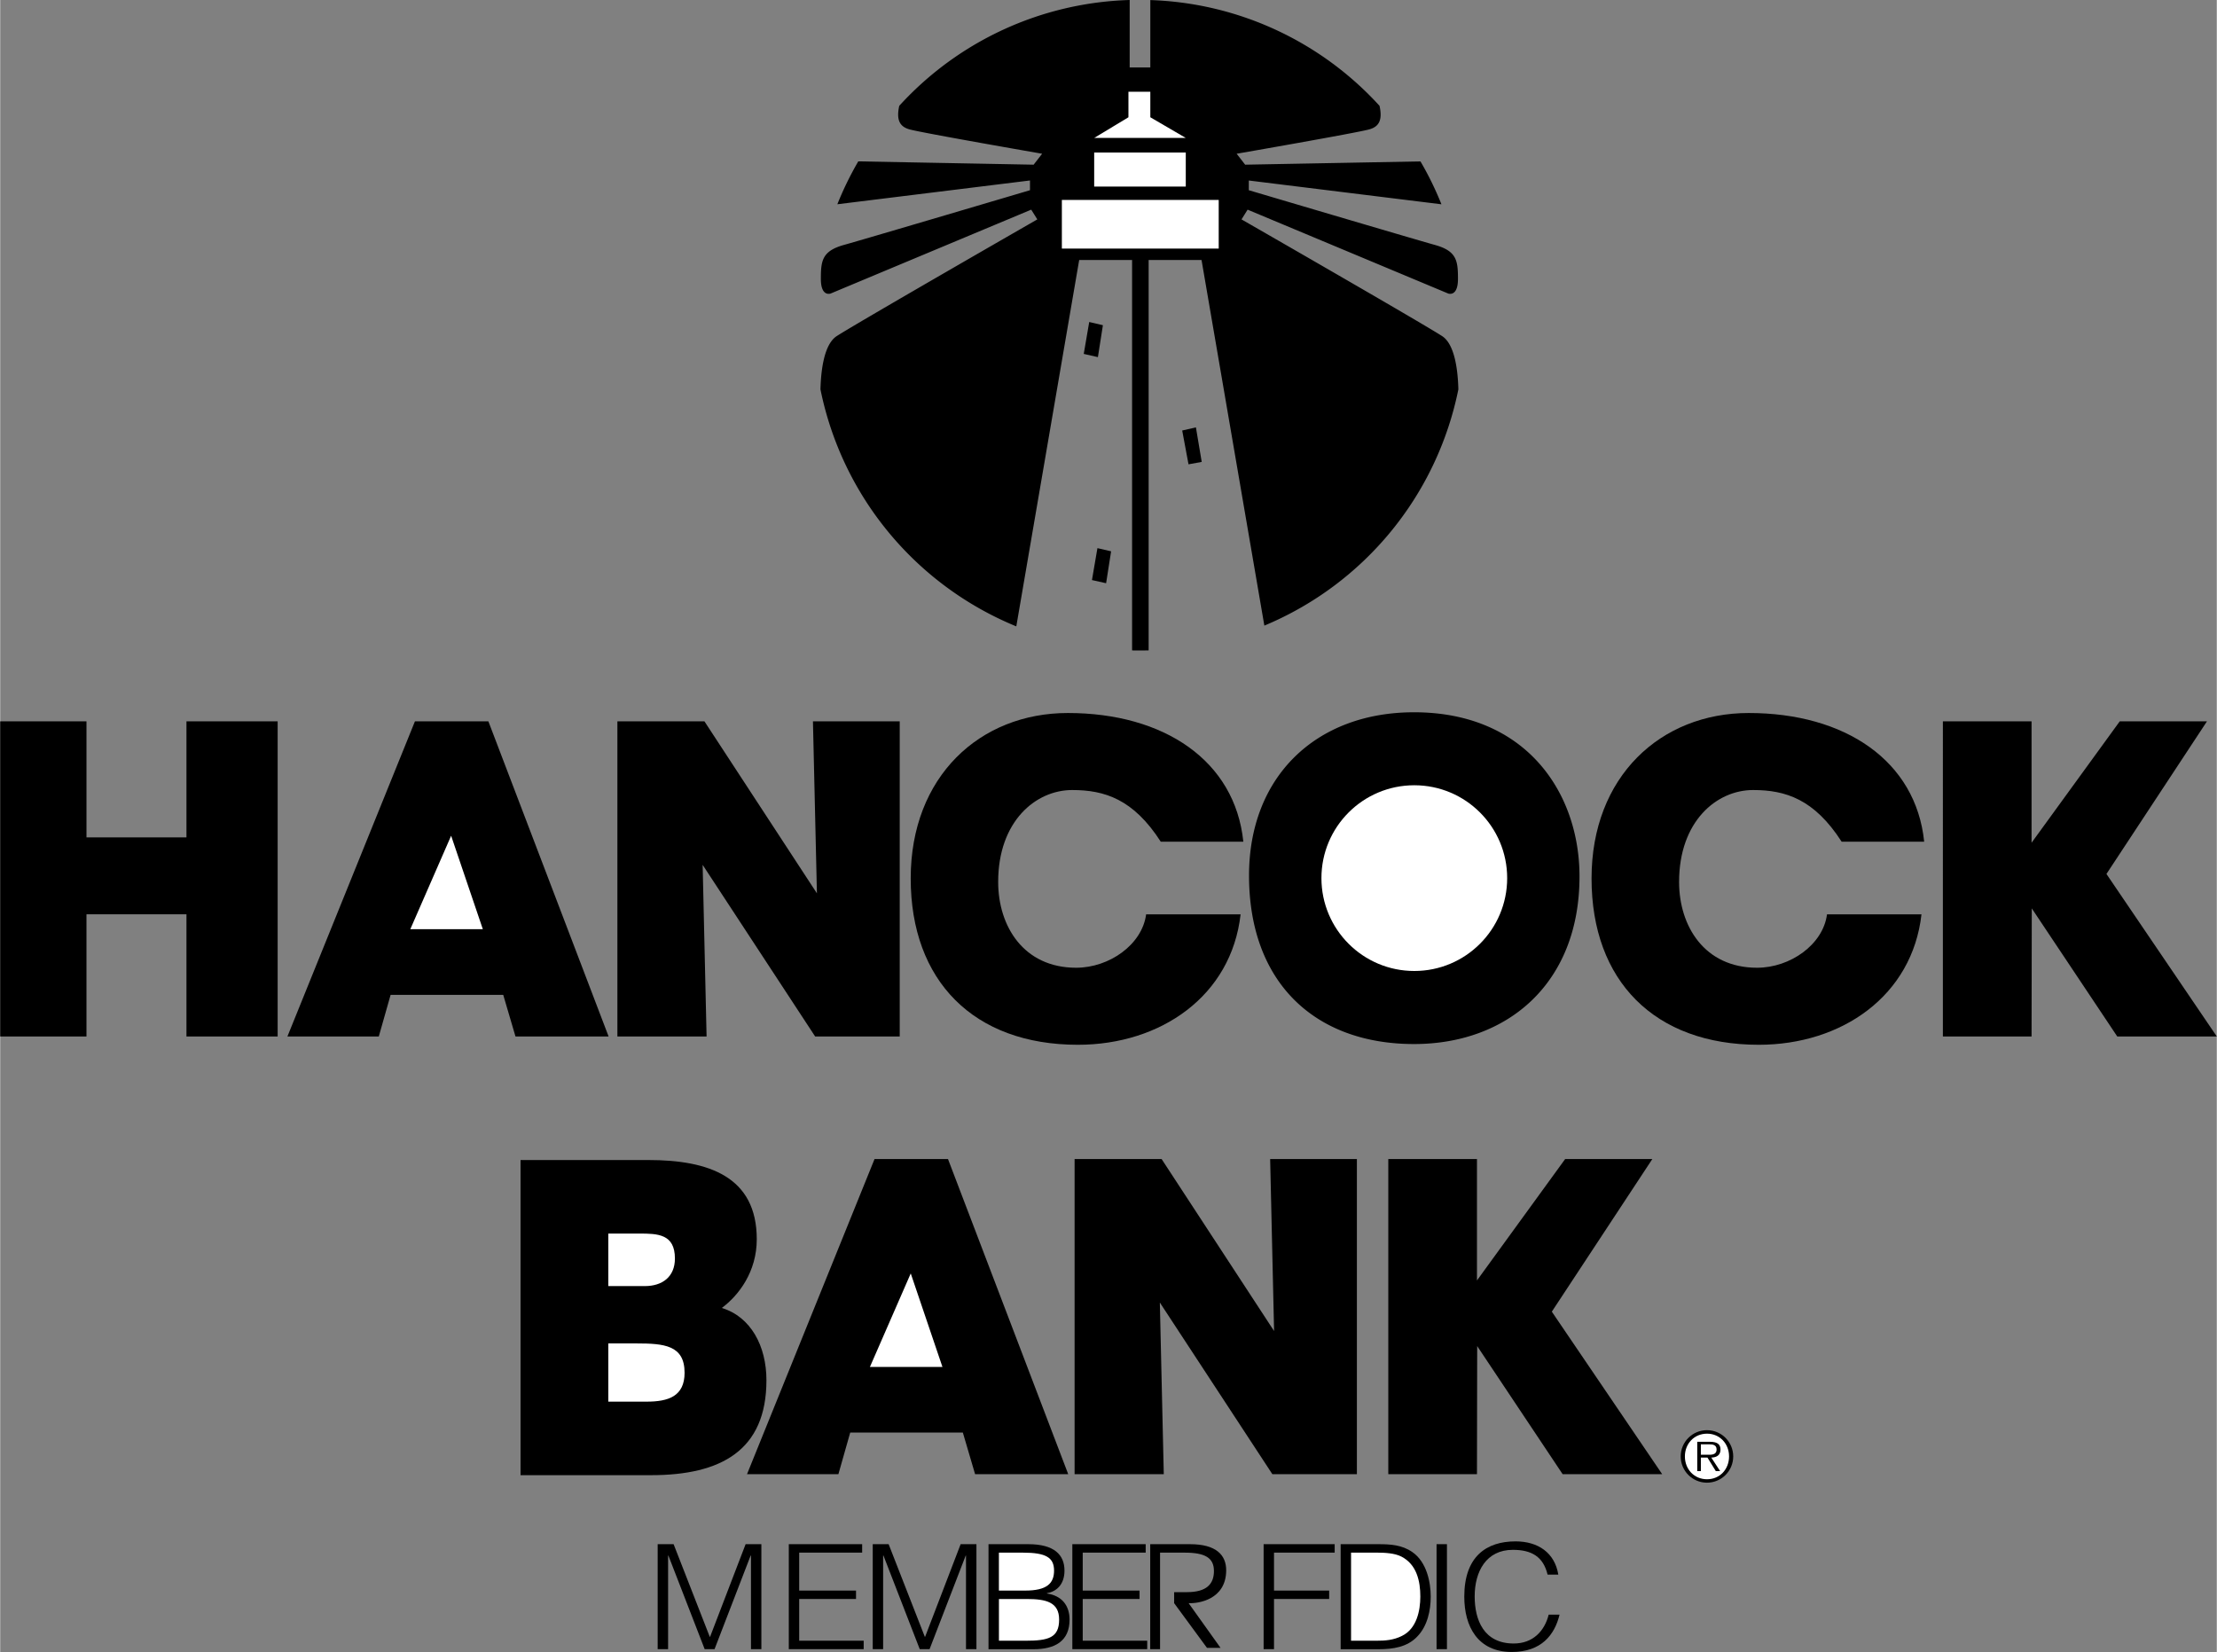 <svg xmlns="http://www.w3.org/2000/svg" width="2500" height="1863" viewBox="0 0 60.767 45.292"><rect x="0" y="0" width="60.767" height="45.292" fill="#808080" stroke="none"/><path d="M43.296 24.028c0 2.939-1.98 4.596-4.536 4.596-2.712 0-4.524-1.68-4.524-4.62 0-2.712 1.836-4.476 4.524-4.476 3.084 0 4.536 2.22 4.536 4.5zM39.53 9.215c-.566-.367-5.5-3.2-5.5-3.2l.167-.267 5.5 2.3s.267.1.267-.4-.033-.767-.634-.933c-.6-.167-5.1-1.5-5.1-1.5v-.266l5.281.652a8.826 8.826 0 0 0-.575-1.176l-4.806.09-.233-.3s3.267-.567 3.633-.667c.282-.077.366-.272.284-.646a8.89 8.89 0 0 0-6.284-2.9v1.847h-.566V0a8.896 8.896 0 0 0-6.317 2.901c-.082.375.002.57.284.647.367.1 3.633.667 3.633.667l-.233.3-4.807-.091A8.88 8.88 0 0 0 22.95 5.6l5.281-.652v.267s-4.5 1.333-5.1 1.5c-.6.167-.633.433-.633.933s.267.4.267.4l5.5-2.3.167.267s-4.933 2.833-5.5 3.2c-.348.226-.432.941-.445 1.46a8.937 8.937 0 0 0 5.369 6.498L29.58 7.128h1.45v10.704a13.203 13.203 0 0 0 .454-.001V7.128h1.45l1.722 10.024a8.935 8.935 0 0 0 5.319-6.477c-.013-.519-.097-1.235-.445-1.46z"/><path d="M29.855 8.828l-.15.875.388.088.137-.875zM30.08 15.028l-.15.875.388.087.137-.875zM32.404 11.803l.173.927.362-.066-.159-.947z"/><path fill="#fff" d="M29.105 5.482h4.3v1.333h-4.3zM29.991 4.182h2.511v.933h-2.511zM32.502 3.782l-.972-.567v-.7h-.6v.7l-.939.567z"/><path d="M0 28.416v-8.64h2.365v3.182h2.741v-3.182h2.5v8.64h-2.5v-3.349H2.365v3.349zM7.874 28.416l3.496-8.64h2.013l3.296 8.64h-2.553l-.336-1.141h-3.087l-.324 1.141z"/><path fill="#fff" d="M12.362 22.913l-1.119 2.562h1.988z"/><path d="M20.474 40.416l3.496-8.64h2.013l3.296 8.64h-2.553l-.336-1.141h-3.087l-.324 1.141z"/><path fill="#fff" d="M24.962 34.913l-1.119 2.563h1.988z"/><path d="M22.39 24.492l-.109-4.716h2.379v8.64h-2.319l-3.084-4.705.108 4.705H16.92v-8.64h2.386zM34.923 36.492l-.108-4.716h2.378v8.64h-2.318l-3.084-4.705.108 4.705h-2.445v-8.64h2.385zM31.816 23.076c-.75-1.167-1.54-1.416-2.428-1.416-.996 0-2.029.852-2.029 2.52 0 1.212.697 2.352 2.137 2.352.912 0 1.811-.636 1.919-1.464h2.59c-.252 2.232-2.181 3.576-4.461 3.576-2.855 0-4.583-1.752-4.583-4.56 0-2.796 1.896-4.536 4.308-4.536 2.64 0 4.582 1.308 4.811 3.528h-2.264zM50.482 23.076c-.75-1.167-1.54-1.416-2.427-1.416-.996 0-2.029.852-2.029 2.52 0 1.212.697 2.352 2.137 2.352.912 0 1.811-.636 1.918-1.464h2.59c-.252 2.232-2.181 3.576-4.461 3.576-2.856 0-4.584-1.752-4.584-4.56 0-2.796 1.896-4.536 4.308-4.536 2.64 0 4.583 1.308 4.811 3.528h-2.263zM53.258 19.776h2.431v3.329l2.418-3.329h2.391l-2.756 4.185 3.025 4.455h-2.729l-2.343-3.511-.006 3.511h-2.431zM38.054 31.776h2.431v3.329l2.418-3.329h2.39l-2.756 4.185 3.025 4.455h-2.729l-2.342-3.511-.006 3.511h-2.431z"/><circle cx="38.767" cy="24.075" r="2.546" fill="#fff"/><path d="M14.265 40.444v-8.64h3.508c1.652 0 2.968.456 2.968 2.172 0 .888-.49 1.536-.959 1.884.795.24 1.224 1.044 1.224 1.98 0 1.932-1.254 2.604-3.161 2.604h-3.58z"/><path d="M16.671 36.832v1.596h1.051c.591 0 1.04-.144 1.04-.792 0-.756-.561-.804-1.326-.804h-.765zM16.671 33.82v1.44h1c.479 0 .826-.252.826-.756 0-.672-.469-.684-.979-.684h-.847z" fill="#fff"/><path d="M18.024 45.215v-2.879h.437l.991 2.539h.009l.974-2.539h.432v2.879h-.285v-2.567h-.009l-.99 2.567h-.27l-.995-2.567h-.008v2.567zM21.619 45.215v-2.879h2.011v.232h-1.726v1.04h1.558v.231h-1.558v1.144h1.768v.232zM23.92 45.215v-2.879h.436l.992 2.539h.008l.974-2.539h.433v2.879h-.286v-2.567h-.008l-.991 2.567h-.269l-.995-2.567h-.009v2.567zM27.094 45.215v-2.879h1.092c.71 0 .991.292.991.724 0 .4-.239.58-.483.62v.008c.416.06.622.336.622.716 0 .6-.412.812-.987.812h-1.235z"/><path d="M27.379 44.983h.727c.63 0 .924-.08.924-.58 0-.476-.353-.564-.89-.564h-.76v1.144zM27.379 43.608h.722c.597 0 .79-.2.79-.548 0-.36-.227-.492-.853-.492h-.659v1.04z" fill="#fff"/><path d="M33.127 43.68v.008M32.535 43.651c.546 0 .739-.23.739-.579 0-.36-.239-.504-.802-.504h-.675v2.647h-.27v-2.879h1.092c.709 0 .995.292.991.724-.008.8-.768.906-1.03.893l.875 1.225h-.372l-.9-1.225v-.302h.352zM29.392 45.215v-2.879h2.011v.232h-1.726v1.04h1.558v.231h-1.558v1.144h1.768v.232zM34.636 45.215v-2.879h1.948v.232h-1.663v1.04h1.512v.231h-1.512v1.376zM36.748 45.215v-2.879h1.033c.336 0 .65.02.932.216.399.276.504.836.504 1.22 0 .38-.088.804-.365 1.092-.277.296-.672.352-1.07.352h-1.034z"/><path d="M37.033 44.983h.685c.256 0 .479-.016.71-.132.403-.196.504-.688.504-1.08 0-.42-.097-.88-.521-1.096-.181-.092-.441-.108-.693-.108h-.685v2.416z" fill="#fff"/><path d="M39.377 42.336h.285v2.879h-.285zM42.421 43.171c-.118-.492-.437-.68-.953-.68-.731 0-1.046.596-1.046 1.276 0 .644.248 1.292 1.071 1.292.521 0 .844-.336.958-.792h.298c-.134.556-.5 1.024-1.31 1.024-.933 0-1.302-.7-1.302-1.516 0-1.1.604-1.516 1.406-1.516.622 0 1.075.316 1.172.912h-.294z"/><circle cx="46.79" cy="39.93" r=".72"/><path d="M47.396 39.93c0-.35-.255-.624-.604-.624-.352 0-.607.274-.607.624 0 .353.256.626.607.626.35 0 .604-.273.604-.626z" fill="#fff"/><path d="M47.151 40.333h-.118l-.229-.371h-.181v.371h-.099v-.804h.352c.212 0 .285.08.285.213 0 .157-.11.216-.252.22l.242.371z"/><path d="M46.773 39.884c.114 0 .281.019.281-.145 0-.125-.103-.141-.201-.141h-.23v.285h.15z" fill="#fff"/></svg>